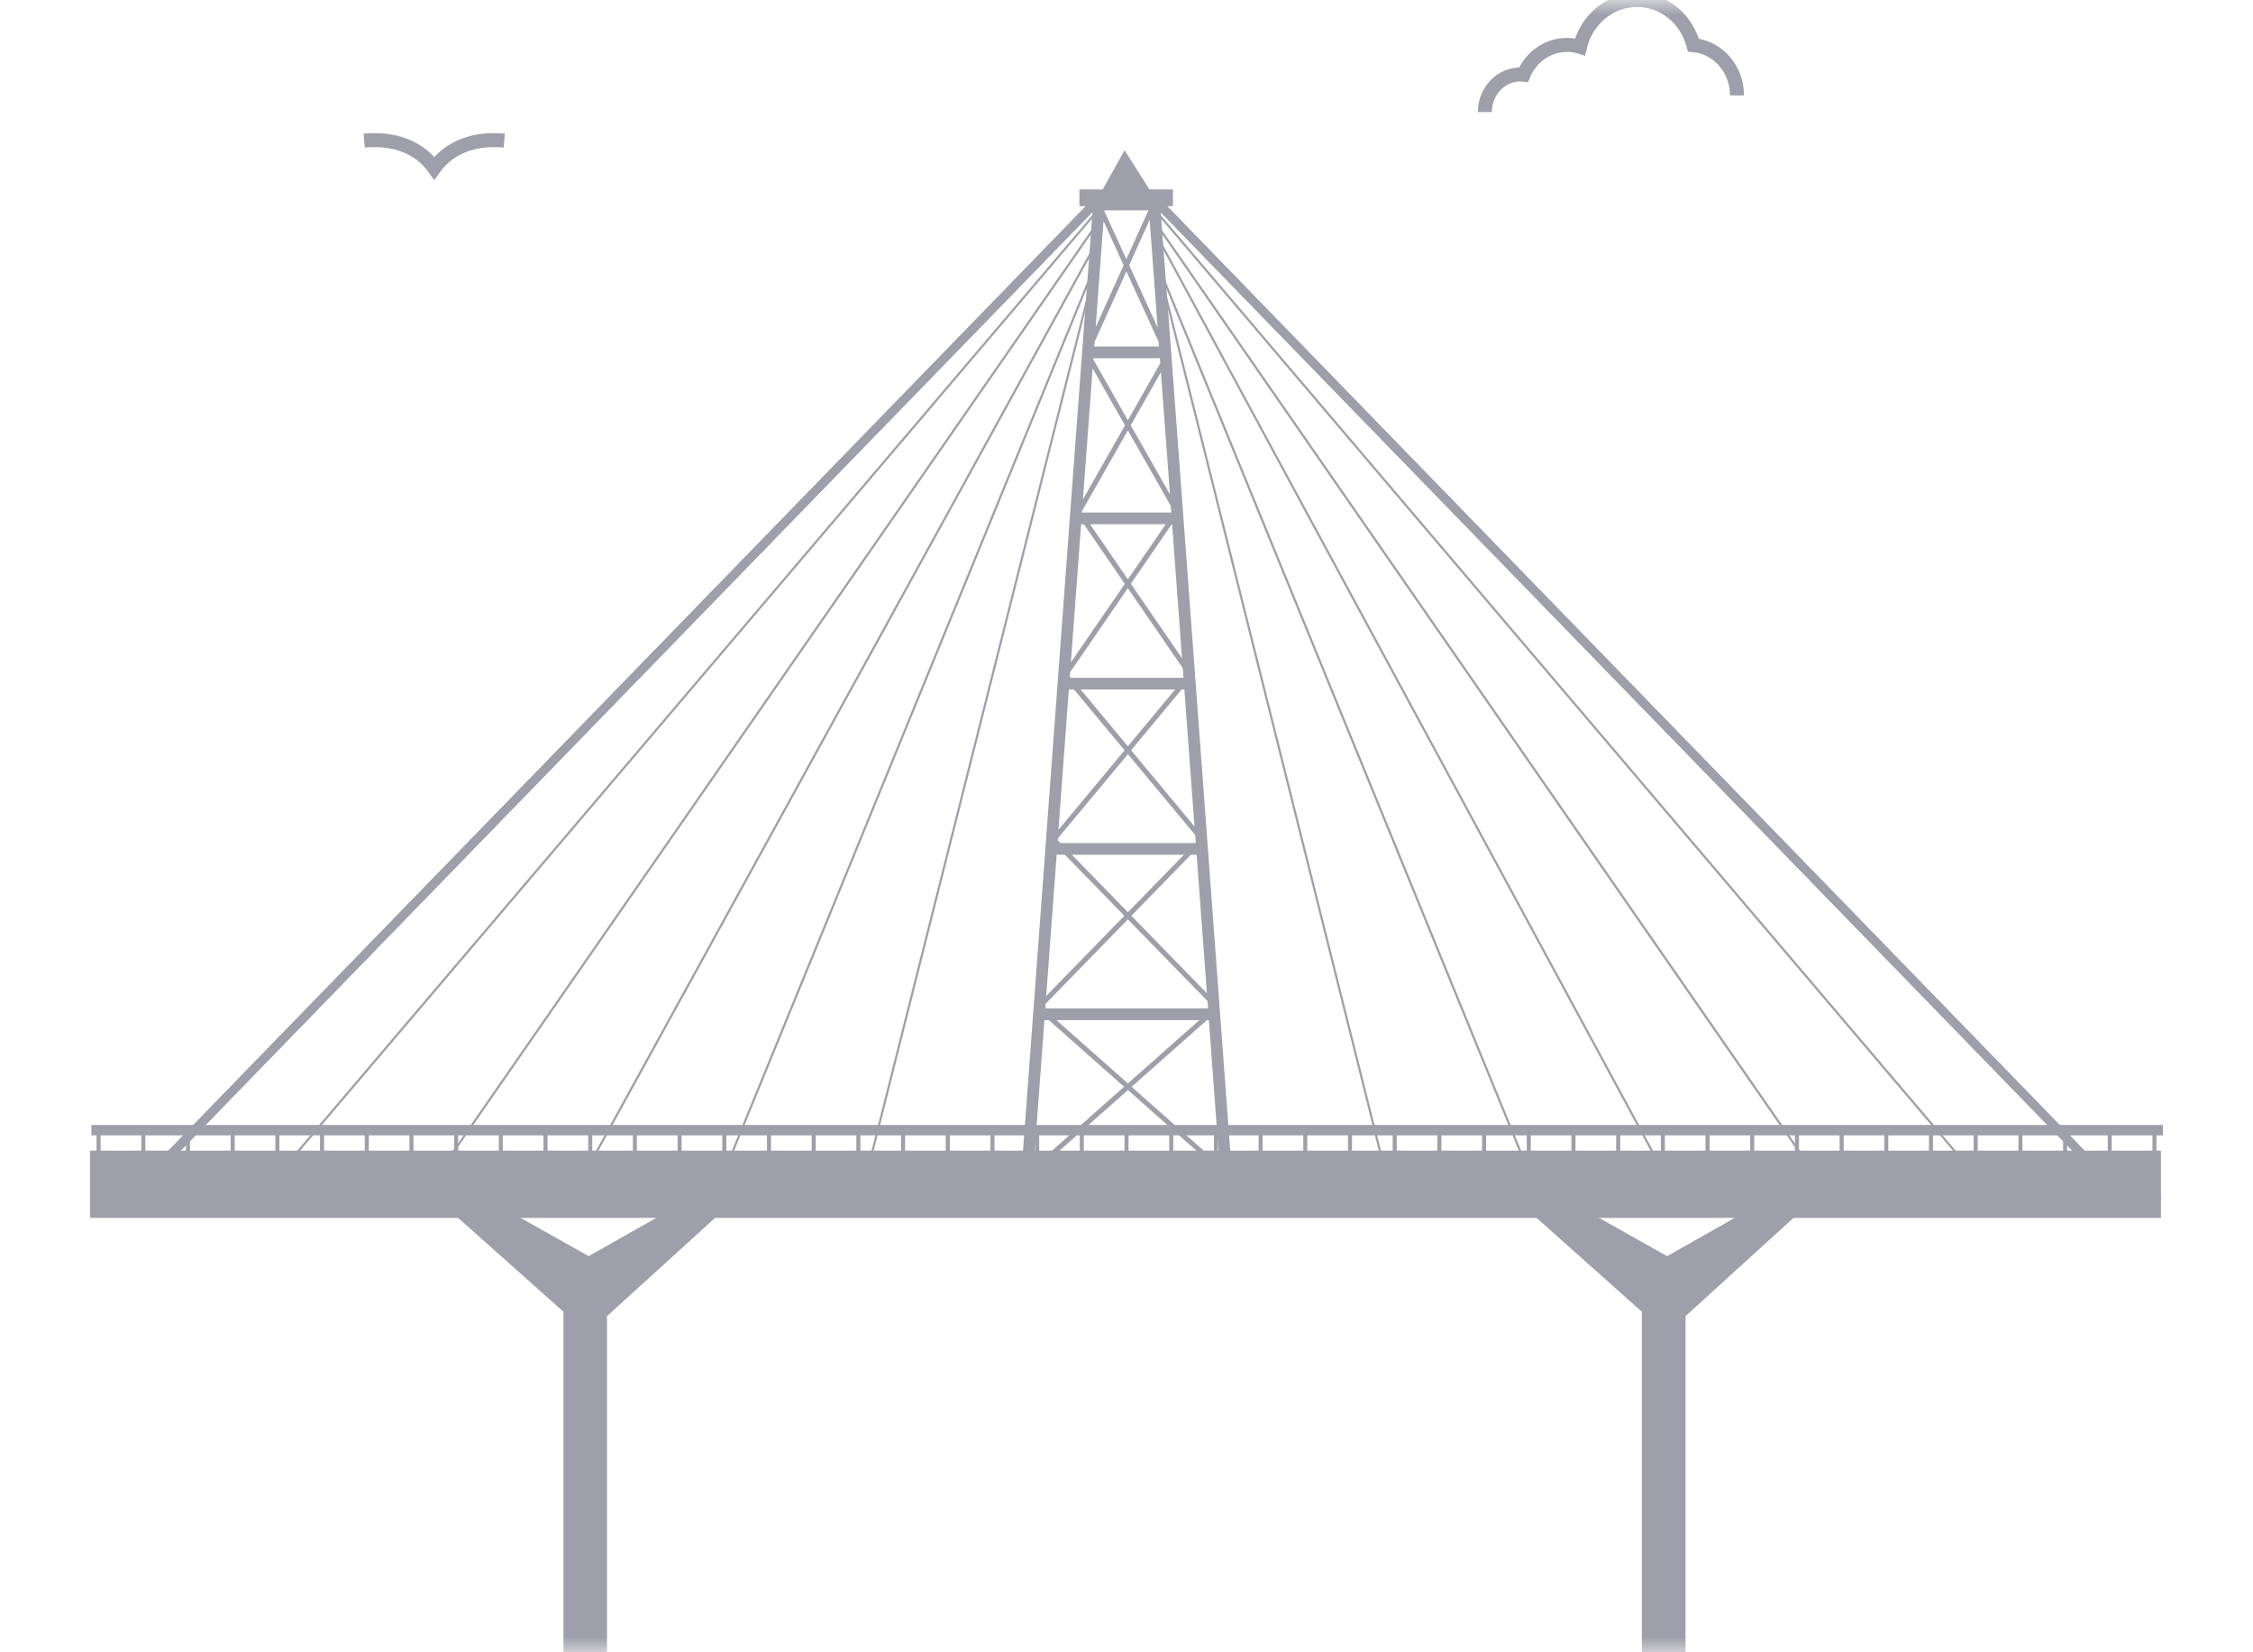 <svg width="75" height="55" viewBox="0 0 75 55" fill="none" xmlns="http://www.w3.org/2000/svg">
<mask id="mask0_792_3434" style="mask-type:alpha" maskUnits="userSpaceOnUse" x="0" y="0" width="75" height="55">
<rect width="75" height="55" fill="#D9D9D9"/>
</mask>
<g mask="url(#mask0_792_3434)">
<path d="M54.656 55H56.11V43.81L60.124 40.157V39.193L55.497 41.814L50.836 39.193V40.259L54.656 43.663V55Z" fill="#9E9FAA"/>
<path d="M18.756 55H20.207V43.81L24.224 40.157V39.193L19.596 41.814L14.935 39.193V40.259L18.756 43.663V55Z" fill="#9E9FAA"/>
<path d="M36.485 6.518L5.278 38.642L5.484 38.842L36.691 6.719L36.485 6.518Z" fill="#9E9FAA"/>
<path d="M36.485 6.518L5.278 38.642L5.484 38.842L36.691 6.719L36.485 6.518Z" fill="#9E9FAA"/>
<path d="M36.485 6.518L5.278 38.642L5.484 38.842L36.691 6.719L36.485 6.518Z" fill="#9E9FAA"/>
<path d="M9.59 38.772L9.535 38.726L36.474 7.03L36.528 7.076L9.59 38.772Z" fill="#9E9FAA"/>
<path d="M36.428 7.515L14.783 38.726L14.841 38.767L36.487 7.556L36.428 7.515Z" fill="#9E9FAA"/>
<path d="M19.668 38.765L19.605 38.731L36.373 8.236L36.436 8.27L19.668 38.765Z" fill="#9E9FAA"/>
<path d="M36.325 9.058L24.185 38.737L24.251 38.764L36.391 9.085L36.325 9.058Z" fill="#9E9FAA"/>
<path d="M36.173 9.899L28.894 38.768L28.963 38.785L36.242 9.916L36.173 9.899Z" fill="#9E9FAA"/>
<path d="M38.518 6.523L38.312 6.724L69.519 38.847L69.725 38.647L38.518 6.523Z" fill="#9E9FAA"/>
<path d="M38.518 6.523L38.312 6.724L69.519 38.847L69.725 38.647L38.518 6.523Z" fill="#9E9FAA"/>
<path d="M38.518 6.523L38.312 6.724L69.519 38.847L69.725 38.647L38.518 6.523Z" fill="#9E9FAA"/>
<path d="M65.41 38.772L65.465 38.726L38.528 7.03L38.474 7.076L65.41 38.772Z" fill="#9E9FAA"/>
<path d="M60.155 38.769L60.215 38.728L38.577 7.512L38.518 7.553L60.155 38.769Z" fill="#9E9FAA"/>
<path d="M38.731 8.18L38.669 8.214L55.229 38.824L55.291 38.79L38.731 8.18Z" fill="#9E9FAA"/>
<path d="M50.749 38.764L50.815 38.736L38.678 9.055L38.611 9.082L50.749 38.764Z" fill="#9E9FAA"/>
<path d="M38.851 9.89L38.781 9.907L46.02 38.786L46.089 38.769L38.851 9.89Z" fill="#9E9FAA"/>
<path d="M40.602 33.549C40.602 33.549 40.602 33.544 40.602 33.541C40.602 33.532 40.602 33.522 40.599 33.513L38.991 11.769C38.991 11.758 38.991 11.746 38.987 11.735L38.621 6.793C38.615 6.691 38.53 6.613 38.428 6.613H36.581C36.479 6.613 36.395 6.691 36.387 6.793L34.803 28.195C34.796 28.215 34.791 28.236 34.791 28.259C34.791 28.273 34.791 28.285 34.796 28.299L33.967 39.484C33.964 39.537 33.982 39.591 34.018 39.63C34.055 39.67 34.106 39.694 34.161 39.694H40.846C40.9 39.694 40.951 39.671 40.989 39.63C41.026 39.591 41.043 39.537 41.04 39.484L40.601 33.551L40.602 33.549ZM35.175 28.452H35.449L37.428 30.484L34.826 33.154L35.175 28.45V28.452ZM36.736 7.364L37.405 8.828L36.474 10.889L36.734 7.364H36.736ZM38.271 7.316L38.536 10.903L37.589 8.828L38.271 7.316ZM34.808 33.413L37.546 30.603L40.196 33.322L40.215 33.564H34.797L34.808 33.413ZM37.662 30.484L39.643 28.452H39.835L40.177 33.064L37.663 30.484H37.662ZM35.211 27.968L35.216 27.904L37.548 25.104L39.787 27.796L39.806 28.048L39.791 28.064H35.305L35.213 27.97L35.211 27.968ZM39.41 28.452L37.546 30.366L35.682 28.452H39.411H39.41ZM37.653 24.973L39.335 22.95H39.411C39.411 22.95 39.421 22.95 39.426 22.95L39.764 27.51L37.653 24.973ZM35.613 22.519L35.623 22.376L37.544 19.578L39.374 22.241L39.398 22.561H35.647L35.613 22.52V22.519ZM39.118 22.95L37.546 24.842L35.972 22.95H39.118ZM37.646 19.431L39.006 17.449H39.018L39.348 21.911L37.645 19.431H37.646ZM38.991 17.061H36.018L36.021 17.008L37.546 14.326L38.975 16.843L38.992 17.061H38.991ZM38.805 17.451L37.546 19.285L36.287 17.451H38.807H38.805ZM37.641 14.157L38.645 12.389L38.947 16.456L37.641 14.157ZM36.397 11.923H38.61L38.623 12.091L37.546 13.99L36.395 11.963L36.399 11.923H36.397ZM38.571 11.386L38.581 11.533H36.426L36.438 11.378L37.497 9.034L38.572 11.386H38.571ZM36.372 12.263L37.449 14.159L36.05 16.623L36.373 12.263H36.372ZM35.987 17.452H36.082L37.444 19.435L35.648 22.049L35.989 17.452H35.987ZM35.58 22.953H35.754L37.435 24.976L35.235 27.621L35.58 22.953ZM34.767 33.958H34.917L37.42 36.175L34.406 38.845L34.767 33.956V33.958ZM35.169 33.958H39.923L37.546 36.064L35.169 33.958ZM40.175 33.958H40.242L40.597 38.769L37.67 36.177L40.174 33.959L40.175 33.958ZM38.23 7.003L37.495 8.627L36.76 7.02V7.001H38.23V7.003ZM34.372 39.302L34.389 39.082L37.548 36.284L40.618 39.004L40.64 39.302H34.374H34.372Z" fill="#9E9FAA"/>
<path d="M36.351 11.732C36.351 11.778 36.314 11.815 36.268 11.815C36.222 11.815 36.184 11.778 36.184 11.732C36.184 11.686 36.222 11.649 36.268 11.649C36.314 11.649 36.351 11.686 36.351 11.732Z" fill="#9E9FAA"/>
<path d="M38.81 11.732C38.81 11.778 38.773 11.815 38.727 11.815C38.681 11.815 38.644 11.778 38.644 11.732C38.644 11.686 38.681 11.649 38.727 11.649C38.773 11.649 38.81 11.686 38.81 11.732Z" fill="#9E9FAA"/>
<path d="M35.892 17.224C35.892 17.27 35.854 17.308 35.808 17.308C35.762 17.308 35.725 17.27 35.725 17.224C35.725 17.178 35.762 17.141 35.808 17.141C35.854 17.141 35.892 17.176 35.892 17.224Z" fill="#9E9FAA"/>
<path d="M39.227 17.224C39.227 17.27 39.19 17.308 39.144 17.308C39.098 17.308 39.061 17.27 39.061 17.224C39.061 17.178 39.098 17.141 39.144 17.141C39.19 17.141 39.227 17.176 39.227 17.224Z" fill="#9E9FAA"/>
<path d="M35.531 22.759C35.531 22.805 35.493 22.842 35.448 22.842C35.402 22.842 35.364 22.805 35.364 22.759C35.364 22.713 35.402 22.675 35.448 22.675C35.493 22.675 35.531 22.713 35.531 22.759Z" fill="#9E9FAA"/>
<path d="M39.631 22.759C39.631 22.805 39.593 22.842 39.547 22.842C39.501 22.842 39.464 22.805 39.464 22.759C39.464 22.713 39.501 22.675 39.547 22.675C39.593 22.675 39.631 22.713 39.631 22.759Z" fill="#9E9FAA"/>
<path d="M35.128 28.226C35.128 28.271 35.09 28.309 35.044 28.309C34.998 28.309 34.961 28.271 34.961 28.226C34.961 28.18 34.998 28.142 35.044 28.142C35.09 28.142 35.128 28.18 35.128 28.226Z" fill="#9E9FAA"/>
<path d="M40.048 28.226C40.048 28.271 40.01 28.309 39.964 28.309C39.918 28.309 39.881 28.271 39.881 28.226C39.881 28.18 39.918 28.142 39.964 28.142C40.01 28.142 40.048 28.18 40.048 28.226Z" fill="#9E9FAA"/>
<path d="M40.492 33.704C40.492 33.75 40.454 33.787 40.408 33.787C40.362 33.787 40.325 33.752 40.325 33.704C40.325 33.656 40.362 33.62 40.408 33.62C40.454 33.62 40.492 33.658 40.492 33.704Z" fill="#9E9FAA"/>
<path d="M34.627 33.774C34.627 33.82 34.59 33.857 34.544 33.857C34.498 33.857 34.461 33.82 34.461 33.774C34.461 33.728 34.498 33.69 34.544 33.69C34.59 33.69 34.627 33.728 34.627 33.774Z" fill="#9E9FAA"/>
<path d="M34.294 39.392C34.294 39.438 34.256 39.475 34.21 39.475C34.164 39.475 34.127 39.438 34.127 39.392C34.127 39.346 34.164 39.309 34.21 39.309C34.256 39.309 34.294 39.346 34.294 39.392Z" fill="#9E9FAA"/>
<path d="M40.938 39.392C40.938 39.438 40.9 39.475 40.854 39.475C40.808 39.475 40.771 39.438 40.771 39.392C40.771 39.346 40.808 39.309 40.854 39.309C40.9 39.309 40.938 39.346 40.938 39.392Z" fill="#9E9FAA"/>
<path d="M39.045 6.306H35.933V6.863H39.045V6.306Z" fill="#9E9FAA"/>
<path d="M38.351 6.446H36.629L37.435 5L38.351 6.446Z" fill="#9E9FAA"/>
<path d="M72 37.447H3.043V37.793H72V37.447Z" fill="#9E9FAA"/>
<path d="M3.349 37.6H3.214V38.69H3.349V37.6Z" fill="#9E9FAA"/>
<path d="M4.838 37.6H4.704V38.69H4.838V37.6Z" fill="#9E9FAA"/>
<path d="M6.324 37.6H6.191V38.69H6.324V37.6Z" fill="#9E9FAA"/>
<path d="M7.813 37.6H7.678V38.69H7.813V37.6Z" fill="#9E9FAA"/>
<path d="M9.3 37.6H9.166V38.69H9.3V37.6Z" fill="#9E9FAA"/>
<path d="M10.788 37.6H10.653V38.69H10.788V37.6Z" fill="#9E9FAA"/>
<path d="M12.277 37.6H12.142V38.69H12.277V37.6Z" fill="#9E9FAA"/>
<path d="M13.764 37.6H13.63V38.69H13.764V37.6Z" fill="#9E9FAA"/>
<path d="M15.252 37.6H15.117V38.69H15.252V37.6Z" fill="#9E9FAA"/>
<path d="M16.737 37.6H16.605V38.69H16.737V37.6Z" fill="#9E9FAA"/>
<path d="M18.227 37.6H18.092V38.69H18.227V37.6Z" fill="#9E9FAA"/>
<path d="M19.716 37.6H19.581V38.69H19.716V37.6Z" fill="#9E9FAA"/>
<path d="M21.201 37.6H21.069V38.69H21.201V37.6Z" fill="#9E9FAA"/>
<path d="M22.69 37.6H22.556V38.69H22.69V37.6Z" fill="#9E9FAA"/>
<path d="M24.178 37.6H24.045V38.69H24.178V37.6Z" fill="#9E9FAA"/>
<path d="M25.665 37.6H25.532V38.69H25.665V37.6Z" fill="#9E9FAA"/>
<path d="M27.154 37.6H27.02V38.69H27.154V37.6Z" fill="#9E9FAA"/>
<path d="M28.642 37.6H28.507V38.69H28.642V37.6Z" fill="#9E9FAA"/>
<path d="M30.129 37.6H29.995V38.69H30.129V37.6Z" fill="#9E9FAA"/>
<path d="M31.618 37.6H31.484V38.69H31.618V37.6Z" fill="#9E9FAA"/>
<path d="M33.106 37.6H32.971V38.69H33.106V37.6Z" fill="#9E9FAA"/>
<path d="M34.593 37.6H34.459V38.69H34.593V37.6Z" fill="#9E9FAA"/>
<path d="M36.079 37.6H35.946V38.69H36.079V37.6Z" fill="#9E9FAA"/>
<path d="M37.568 37.6H37.434V38.69H37.568V37.6Z" fill="#9E9FAA"/>
<path d="M39.057 37.6H38.923V38.69H39.057V37.6Z" fill="#9E9FAA"/>
<path d="M40.545 37.6H40.41V38.69H40.545V37.6Z" fill="#9E9FAA"/>
<path d="M42.032 37.6H41.898V38.69H42.032V37.6Z" fill="#9E9FAA"/>
<path d="M43.518 37.6H43.385V38.69H43.518V37.6Z" fill="#9E9FAA"/>
<path d="M45.007 37.6H44.874V38.69H45.007V37.6Z" fill="#9E9FAA"/>
<path d="M46.496 37.6H46.361V38.69H46.496V37.6Z" fill="#9E9FAA"/>
<path d="M47.983 37.6H47.849V38.69H47.983V37.6Z" fill="#9E9FAA"/>
<path d="M49.471 37.6H49.336V38.69H49.471V37.6Z" fill="#9E9FAA"/>
<path d="M50.958 37.6H50.824V38.69H50.958V37.6Z" fill="#9E9FAA"/>
<path d="M52.446 37.6H52.311V38.69H52.446V37.6Z" fill="#9E9FAA"/>
<path d="M53.935 37.6H53.8V38.69H53.935V37.6Z" fill="#9E9FAA"/>
<path d="M55.422 37.6H55.288V38.69H55.422V37.6Z" fill="#9E9FAA"/>
<path d="M56.91 37.6H56.775V38.69H56.91V37.6Z" fill="#9E9FAA"/>
<path d="M58.397 37.6H58.263V38.69H58.397V37.6Z" fill="#9E9FAA"/>
<path d="M59.885 37.6H59.752V38.69H59.885V37.6Z" fill="#9E9FAA"/>
<path d="M61.374 37.6H61.239V38.69H61.374V37.6Z" fill="#9E9FAA"/>
<path d="M62.859 37.6H62.727V38.69H62.859V37.6Z" fill="#9E9FAA"/>
<path d="M64.348 37.6H64.214V38.69H64.348V37.6Z" fill="#9E9FAA"/>
<path d="M65.836 37.6H65.701V38.69H65.836V37.6Z" fill="#9E9FAA"/>
<path d="M67.325 37.6H67.191V38.69H67.325V37.6Z" fill="#9E9FAA"/>
<path d="M68.812 37.6H68.678V38.69H68.812V37.6Z" fill="#9E9FAA"/>
<path d="M70.298 37.6H70.165V38.69H70.298V37.6Z" fill="#9E9FAA"/>
<path d="M71.787 37.6H71.653V38.69H71.787V37.6Z" fill="#9E9FAA"/>
<path d="M71.935 39.768H3V40.54H71.935V39.768Z" fill="#9E9FAA"/>
<path d="M71.935 38.302H3V39.923H71.935V38.302Z" fill="#9E9FAA"/>
<path d="M8.817 39.341C8.817 39.484 8.701 39.6 8.56 39.6C8.419 39.6 8.303 39.484 8.303 39.341C8.303 39.198 8.419 39.084 8.56 39.084C8.701 39.084 8.817 39.198 8.817 39.341Z" fill="#9E9FAA"/>
<path d="M12.935 39.341C12.935 39.484 12.82 39.6 12.678 39.6C12.537 39.6 12.421 39.484 12.421 39.341C12.421 39.198 12.537 39.084 12.678 39.084C12.82 39.084 12.935 39.198 12.935 39.341Z" fill="#9E9FAA"/>
<path d="M17.054 39.341C17.054 39.484 16.938 39.6 16.797 39.6C16.656 39.6 16.54 39.484 16.54 39.341C16.54 39.198 16.656 39.084 16.797 39.084C16.938 39.084 17.054 39.198 17.054 39.341Z" fill="#9E9FAA"/>
<path d="M21.172 39.341C21.172 39.484 21.057 39.6 20.915 39.6C20.774 39.6 20.658 39.484 20.658 39.341C20.658 39.198 20.774 39.084 20.915 39.084C21.057 39.084 21.172 39.198 21.172 39.341Z" fill="#9E9FAA"/>
<path d="M25.289 39.341C25.289 39.484 25.174 39.6 25.032 39.6C24.891 39.6 24.775 39.484 24.775 39.341C24.775 39.198 24.891 39.084 25.032 39.084C25.174 39.084 25.289 39.198 25.289 39.341Z" fill="#9E9FAA"/>
<path d="M29.408 39.341C29.408 39.484 29.292 39.6 29.151 39.6C29.009 39.6 28.894 39.484 28.894 39.341C28.894 39.198 29.009 39.084 29.151 39.084C29.292 39.084 29.408 39.198 29.408 39.341Z" fill="#9E9FAA"/>
<path d="M33.526 39.341C33.526 39.484 33.41 39.6 33.269 39.6C33.128 39.6 33.012 39.484 33.012 39.341C33.012 39.198 33.128 39.084 33.269 39.084C33.41 39.084 33.526 39.198 33.526 39.341Z" fill="#9E9FAA"/>
<path d="M37.645 39.341C37.645 39.484 37.529 39.6 37.388 39.6C37.246 39.6 37.131 39.484 37.131 39.341C37.131 39.198 37.246 39.084 37.388 39.084C37.529 39.084 37.645 39.198 37.645 39.341Z" fill="#9E9FAA"/>
<path d="M41.763 39.341C41.763 39.484 41.649 39.6 41.506 39.6C41.363 39.6 41.249 39.484 41.249 39.341C41.249 39.198 41.365 39.084 41.506 39.084C41.647 39.084 41.763 39.198 41.763 39.341Z" fill="#9E9FAA"/>
<path d="M45.882 39.341C45.882 39.484 45.766 39.6 45.625 39.6C45.483 39.6 45.368 39.484 45.368 39.341C45.368 39.198 45.483 39.084 45.625 39.084C45.766 39.084 45.882 39.198 45.882 39.341Z" fill="#9E9FAA"/>
<path d="M50 39.341C50 39.484 49.884 39.6 49.743 39.6C49.602 39.6 49.486 39.484 49.486 39.341C49.486 39.198 49.602 39.084 49.743 39.084C49.884 39.084 50 39.198 50 39.341Z" fill="#9E9FAA"/>
<path d="M54.117 39.341C54.117 39.484 54.001 39.6 53.86 39.6C53.719 39.6 53.603 39.484 53.603 39.341C53.603 39.198 53.719 39.084 53.86 39.084C54.001 39.084 54.117 39.198 54.117 39.341Z" fill="#9E9FAA"/>
<path d="M58.235 39.341C58.235 39.484 58.12 39.6 57.978 39.6C57.837 39.6 57.721 39.484 57.721 39.341C57.721 39.198 57.837 39.084 57.978 39.084C58.12 39.084 58.235 39.198 58.235 39.341Z" fill="#9E9FAA"/>
<path d="M62.354 39.341C62.354 39.484 62.24 39.6 62.097 39.6C61.954 39.6 61.84 39.484 61.84 39.341C61.84 39.198 61.956 39.084 62.097 39.084C62.238 39.084 62.354 39.198 62.354 39.341Z" fill="#9E9FAA"/>
<path d="M66.472 39.341C66.472 39.484 66.357 39.6 66.215 39.6C66.074 39.6 65.958 39.484 65.958 39.341C65.958 39.198 66.074 39.084 66.215 39.084C66.357 39.084 66.472 39.198 66.472 39.341Z" fill="#9E9FAA"/>
<path d="M70.591 39.341C70.591 39.484 70.475 39.6 70.334 39.6C70.193 39.6 70.077 39.484 70.077 39.341C70.077 39.198 70.191 39.084 70.334 39.084C70.477 39.084 70.591 39.198 70.591 39.341Z" fill="#9E9FAA"/>
<path d="M49.429 3.73C49.429 3.04 49.958 2.479 50.609 2.479C50.645 2.479 50.68 2.482 50.718 2.486C50.97 1.885 51.531 1.495 52.165 1.495C52.312 1.495 52.455 1.517 52.595 1.56C52.813 0.654 53.586 -0 54.491 -0C55.396 -0 56.135 0.621 56.372 1.502C57.185 1.573 57.823 2.297 57.823 3.176" stroke="#9E9FAA" stroke-width="0.466" stroke-miterlimit="10"/>
<path d="M12.124 4.679C13.365 4.566 14.087 5.076 14.456 5.596C14.827 5.074 15.553 4.566 16.787 4.679" stroke="#9E9FAA" stroke-width="0.466" stroke-miterlimit="10"/>
</g>
</svg>
